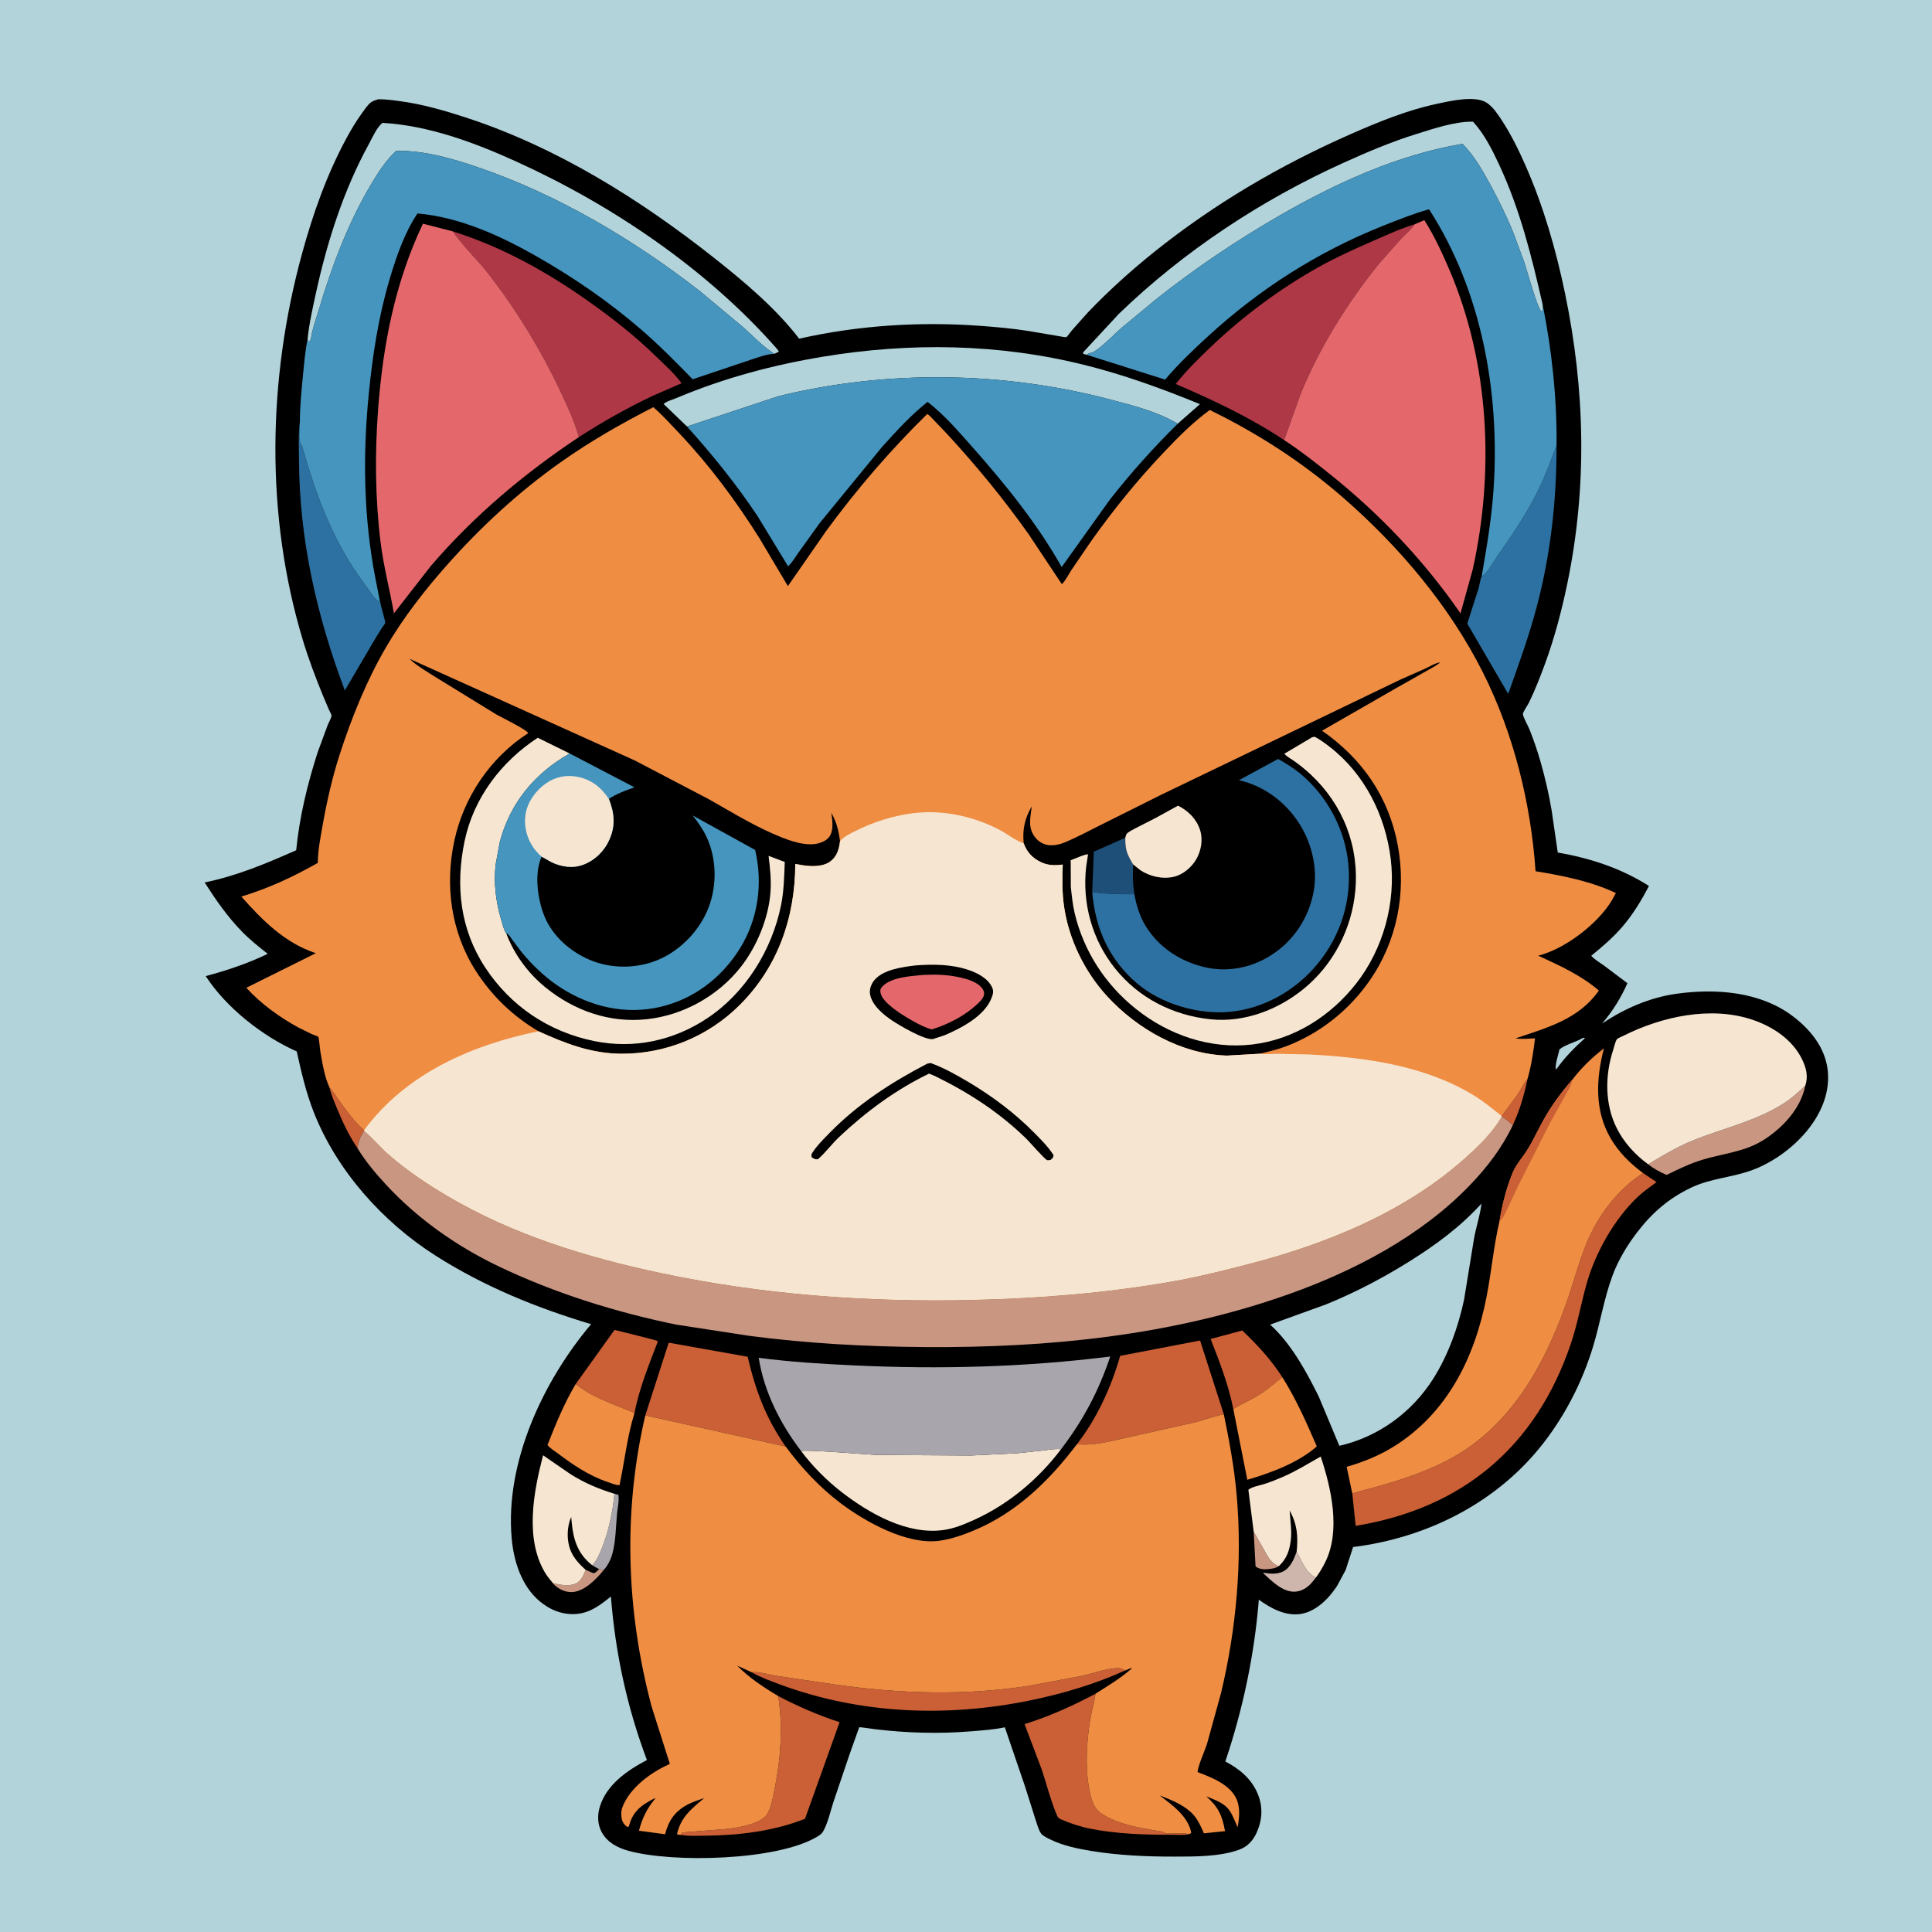 <svg version="1.1" xmlns="http://www.w3.org/2000/svg" style="display: block;" viewBox="0 0 2048 2048" width="1024" height="1024">
<path transform="translate(0,0)" fill="rgb(178,211,218)" d="M -0 -0 L 2048 0 L 2048 2048 L -0 2048 L -0 -0 z"/>
<path transform="translate(0,0)" fill="rgb(0,0,0)" d="M 401.101 105.212 C 408.692 105.123 416.287 106.206 423.797 107.203 C 447.464 110.345 470.772 117.051 493.428 124.437 C 589.908 155.891 678.278 211.11 757.418 273.726 C 789.081 298.778 822.514 326.862 847.134 359.014 C 909.674 344.93 974.403 340.752 1038.34 345.352 C 1055.94 346.619 1073.56 348.22 1091 350.989 L 1122.81 356.392 C 1124.33 356.6 1129.12 357.695 1130.42 357.325 C 1131.14 357.119 1135.49 351.114 1136.26 350.198 L 1153.2 331.188 C 1175.26 308.119 1199.23 286.475 1224.17 266.537 C 1287.89 215.6 1357.47 174.893 1432.03 142.061 C 1460.86 129.367 1491.37 116.9 1522.21 110.287 C 1536.15 107.297 1564.03 100.489 1576.5 109.252 C 1582.92 113.764 1588.05 121.462 1592.27 127.968 C 1601.98 142.949 1610.07 159.436 1617.25 175.76 C 1636.29 219.085 1649.38 264.721 1659 310.993 C 1680.31 413.488 1682.67 515.975 1661.42 618.618 C 1655.51 647.153 1647.79 676.399 1637.74 703.766 C 1632.73 717.389 1627.23 731.406 1620.92 744.5 C 1619.64 747.163 1614.34 754.797 1614.33 756.877 C 1614.32 759.8 1620.06 769.954 1621.41 773.381 C 1625.77 784.459 1629.67 795.697 1632.94 807.145 C 1637.87 824.398 1641.97 841.933 1644.89 859.64 L 1651.29 903.728 C 1685.55 909.64 1718.43 920.325 1747.95 939.173 C 1739.87 954.665 1730.84 969.624 1719.36 982.872 C 1709.58 994.147 1698.31 1003.76 1686.78 1013.16 C 1690.22 1017.16 1695.73 1020.26 1700.07 1023.38 L 1725.13 1042.2 C 1718.21 1057.95 1709.47 1071.8 1698.36 1084.98 C 1721.92 1069.11 1748.75 1057.39 1777.03 1053.44 C 1818.91 1047.58 1866.27 1051.04 1900.97 1077.61 C 1919.15 1091.53 1934.39 1110.2 1937.34 1133.61 C 1943.33 1181.16 1899.01 1224.77 1857.77 1240.22 C 1836.41 1248.22 1813.79 1248.93 1792.86 1258.86 C 1769.16 1270.1 1751.39 1285.5 1735.46 1306.26 C 1725.05 1319.82 1715.57 1335.52 1709.55 1351.57 C 1700.34 1376.12 1696.27 1402.76 1688.58 1427.9 C 1677.39 1464.45 1659.79 1499.12 1636.37 1529.39 C 1587.37 1592.74 1513.08 1630.09 1434.34 1639.92 L 1426.44 1664.26 L 1417.37 1681.14 C 1408.81 1694.24 1395.41 1708.06 1379.27 1710.78 C 1362.98 1713.53 1347.11 1704.92 1334.43 1695.73 C 1329.69 1754.27 1317.61 1811.63 1298.9 1867.26 C 1313.73 1874.94 1326.67 1885.63 1333.21 1901.43 C 1338.89 1915.14 1338.21 1928.89 1332.24 1942.39 C 1328.47 1950.94 1322.43 1957.57 1313.5 1960.79 C 1292.68 1968.29 1266.21 1968.06 1244.36 1968.08 C 1215.2 1968.11 1185.82 1966.81 1157 1962.12 C 1142.44 1959.75 1126.83 1956.49 1113.5 1949.97 C 1110.61 1948.56 1105.31 1946.12 1103.54 1943.55 C 1100.79 1939.56 1099.03 1932.8 1097.49 1928.2 L 1086.65 1893.97 L 1065.17 1831.01 C 1053.37 1833.54 1040.6 1834.36 1028.57 1835.33 C 994.78 1838.05 960.491 1837.06 926.86 1832.94 C 925.113 1832.73 911.381 1830.63 910.806 1831 C 910.804 1831 910.066 1833.03 909.985 1833.25 L 900.923 1858.67 L 883.383 1910.47 C 880.198 1920.26 877.558 1932.81 872.375 1941.63 C 870.996 1943.98 868.61 1945.57 866.328 1946.94 C 823.976 1972.43 713.424 1975 666 1961.88 C 654.372 1958.66 643.634 1952.97 637.725 1941.95 C 633.305 1933.71 633.133 1923.83 635.89 1915 C 643.24 1891.45 665.097 1876.62 685.758 1865.68 C 664.582 1809.36 652.316 1752.36 647.575 1692.38 C 636.74 1701.04 626.327 1709.29 612 1710.77 C 597.191 1712.29 583.184 1706.82 571.945 1697.3 C 552.696 1680.99 544.522 1654.85 542.385 1630.5 C 535.335 1550.16 575.542 1464.14 626.594 1403.69 C 568.52 1386.27 513.296 1363.82 461.936 1331.18 C 405.686 1295.43 356.877 1240.93 332.439 1178.59 C 324.316 1157.87 319.358 1136.26 314.574 1114.58 C 278.276 1098.5 239.791 1068.18 218.05 1034.7 C 240.72 1028.65 262.625 1021.33 283.791 1011.12 C 274.269 1003.59 264.997 996.249 256.5 987.53 C 241.053 971.679 228.8 954.025 216.931 935.444 C 251.377 928.367 281.955 915.424 313.975 901.299 C 317.41 866.214 325.901 831.058 336.693 797.549 L 347.512 768.211 C 348.303 766.266 351.497 760.444 351.453 758.606 C 351.422 757.297 349.404 753.88 348.838 752.662 L 342.556 737.888 C 334.603 718.465 327.091 698.667 321.027 678.562 C 281.057 546.034 283.753 402.073 320.086 269.156 C 331.658 226.822 346.394 185.011 367.352 146.317 C 372.422 136.958 377.983 127.768 384.239 119.15 C 386.791 115.634 389.721 111.197 393.172 108.517 C 395.39 106.795 398.448 106.006 401.101 105.212 z"/>
<path transform="translate(0,0)" fill="rgb(178,211,218)" d="M 1677.41 1100.5 C 1679.41 1099.94 1678.52 1099.83 1680.12 1100.5 C 1669.29 1110.25 1658.99 1120.6 1650.5 1132.48 L 1649.14 1133.62 C 1648.44 1127.83 1651.82 1118.36 1653.08 1112.46 C 1658.34 1107.77 1669.56 1104.89 1676.08 1101.25 L 1677.41 1100.5 z"/>
<path transform="translate(0,0)" fill="rgb(203,95,53)" d="M 1591.83 1183.06 L 1608.5 1160.61 C 1612.22 1155.04 1614.83 1148.85 1619.22 1143.74 C 1615.84 1160.41 1610.85 1177.37 1603.61 1192.79 C 1599.85 1189.21 1596.35 1186.47 1591.97 1183.68 L 1591.83 1183.06 z"/>
<path transform="translate(0,0)" fill="rgb(201,150,130)" d="M 1328.96 1623.66 L 1339.66 1642.32 C 1344.11 1650.02 1346.79 1657.03 1355.68 1660.21 C 1353.19 1661.71 1350.36 1662.52 1347.5 1662.95 C 1341.89 1663.79 1335.57 1664.17 1330.95 1660.5 L 1328.96 1623.66 z"/>
<path transform="translate(0,0)" fill="rgb(201,150,130)" d="M 635.052 1663.22 L 639.969 1664.3 C 632.33 1673.64 620.466 1686.14 607.789 1687.55 C 600.963 1688.31 594.061 1685.62 588.945 1681.17 C 587.925 1680.29 587.033 1679.35 586.19 1678.29 L 587.545 1678.55 C 593.944 1680.07 603.15 1681.48 609.5 1678.99 C 615.99 1676.45 618.393 1670.05 620.877 1664.08 L 629 1667.64 C 631.684 1667.32 633.264 1665.06 635.052 1663.22 z"/>
<path transform="translate(0,0)" fill="rgb(203,95,53)" d="M 349.33 1152.9 C 353.516 1157.01 356.084 1161.98 359.501 1166.67 C 367.1 1177.11 375.944 1189.83 385.955 1198.05 L 385.993 1198.9 C 381.99 1204.44 379.768 1210.34 378.952 1217.12 C 370.013 1203.96 363.28 1189.67 357.264 1174.99 C 354.307 1167.78 351.064 1160.52 349.33 1152.9 z"/>
<path transform="translate(0,0)" fill="rgb(169,165,172)" d="M 651.296 1583.46 L 655.5 1584.51 C 656.535 1590.58 654.705 1598.06 654.112 1604.27 C 652.844 1617.55 652.775 1632.67 649.538 1645.55 C 648.13 1651.15 646.008 1656.09 642.751 1660.85 L 639.969 1664.3 L 635.052 1663.22 C 632.472 1662.16 630.131 1660.63 627.744 1659.19 C 632.762 1654.07 635.34 1647.65 637.97 1641.1 C 645.231 1623.01 649.492 1602.84 651.296 1583.46 z"/>
<path transform="translate(0,0)" fill="rgb(206,182,173)" d="M 1394.83 1672.37 L 1390.55 1677.66 C 1385.82 1683 1379.75 1687 1372.47 1687.25 C 1359.45 1687.69 1347.82 1675.79 1339.03 1667.52 L 1339.52 1667.13 C 1345.88 1668.52 1353.88 1668.85 1359.84 1665.99 C 1367.9 1662.12 1371.66 1652.75 1374.52 1644.84 L 1374.95 1645.59 C 1380.67 1655.86 1383.6 1666.35 1394.83 1672.37 z"/>
<path transform="translate(0,0)" fill="rgb(203,95,53)" d="M 1307.32 1493.49 C 1302.32 1468.13 1292.74 1443.39 1283.33 1419.38 L 1316.83 1410.37 C 1332.85 1425.61 1347.29 1441.2 1359.32 1459.88 C 1352.25 1465.13 1345.86 1471.17 1338.54 1476.09 C 1328.69 1482.7 1317.54 1487.44 1307.32 1493.49 z"/>
<path transform="translate(0,0)" fill="rgb(201,150,130)" d="M 1747.11 1234.22 C 1762.62 1224.77 1778.12 1215.56 1795 1208.75 C 1827.06 1195.8 1860.58 1188.78 1890.25 1170.02 C 1899.03 1164.48 1906.2 1157.94 1913.7 1150.82 C 1908.93 1174.65 1890.73 1194.44 1870.97 1207.47 C 1850.66 1220.85 1828.47 1222.34 1805.81 1229.04 C 1791.98 1233.12 1779.55 1239.14 1766.65 1245.48 C 1759.67 1242.44 1753.1 1238.97 1747.11 1234.22 z"/>
<path transform="translate(0,0)" fill="rgb(203,95,53)" d="M 610.195 1467.23 L 651.422 1409.77 C 656.365 1411.07 696.052 1420.51 697.457 1421.74 C 688.178 1445.87 677.366 1472.45 672.626 1497.8 C 656.618 1491.05 640.306 1485.46 625 1477.07 C 619.808 1474.23 615.128 1470.5 610.195 1467.23 z"/>
<path transform="translate(0,0)" fill="rgb(239,141,67)" d="M 1307.32 1493.49 C 1317.54 1487.44 1328.69 1482.7 1338.54 1476.09 C 1345.86 1471.17 1352.25 1465.13 1359.32 1459.88 C 1374.11 1483.35 1384.88 1507.91 1395.86 1533.24 C 1376.07 1550.72 1347.14 1561.29 1322.2 1568.64 L 1307.32 1493.49 z"/>
<path transform="translate(0,0)" fill="rgb(203,95,53)" d="M 796.817 1772.65 C 805.062 1771.81 814.67 1775.16 822.955 1776.42 L 884.731 1785.62 C 952.92 1795.37 1022.38 1797.69 1090.66 1787.01 L 1147.13 1776.47 C 1158.68 1773.88 1171.86 1768.93 1183.61 1768.28 C 1187.98 1768.04 1188.96 1768.72 1192.74 1770.75 C 1160.83 1785.29 1125.88 1795.57 1091.59 1802.58 C 1003.23 1820.64 911.434 1817.03 826.357 1785.43 C 816.548 1781.79 805.856 1777.94 796.817 1772.65 z"/>
<path transform="translate(0,0)" fill="rgb(239,141,67)" d="M 610.195 1467.23 C 615.128 1470.5 619.808 1474.23 625 1477.07 C 640.306 1485.46 656.618 1491.05 672.626 1497.8 C 664.911 1522.28 662.089 1549.11 656.734 1574.23 L 655.078 1574.26 C 651.74 1574 647.216 1572.02 644 1570.94 C 624.523 1564.44 607.212 1552.68 590.957 1540.42 C 587.575 1537.87 582.938 1535.15 580.372 1531.78 C 589.132 1509.39 597.895 1487.97 610.195 1467.23 z"/>
<path transform="translate(0,0)" fill="rgb(203,95,53)" d="M 824.984 1797.94 C 846.232 1808.99 867.172 1818.17 890.005 1825.58 L 853.33 1928.03 C 820.225 1941.1 782.879 1945.66 747.434 1945.92 C 739.233 1945.98 730.026 1946.53 721.963 1945.1 L 723.112 1942.47 L 772.406 1938.59 C 783.935 1936.97 805.716 1933.67 812.798 1923.55 C 817.416 1916.95 819.103 1906.25 820.706 1898.47 C 827.479 1865.59 830.115 1831.31 824.984 1797.94 z"/>
<path transform="translate(0,0)" fill="rgb(203,95,53)" d="M 1260.84 1944.19 C 1255.28 1945.61 1247.74 1944.89 1241.96 1944.92 C 1213.7 1945.04 1183.62 1944.04 1155.88 1938.52 C 1145.24 1936.4 1134.35 1932.87 1124.45 1928.46 C 1121.27 1927.04 1120.93 1925.56 1119.6 1922.35 C 1113.47 1907.64 1109.47 1891.25 1104.41 1876.09 L 1086.08 1827.64 C 1112.56 1819.34 1136.78 1808.42 1161.24 1795.45 L 1161.12 1796.47 C 1159.99 1805.13 1157.24 1813.52 1155.8 1822.14 C 1151.91 1845.49 1150.13 1872.89 1154.58 1896.24 C 1156.39 1905.7 1158.53 1916.14 1167 1922 C 1184.9 1934.37 1210.15 1937.94 1231.19 1941.47 C 1232.9 1941.76 1234.07 1942.61 1235.5 1943.54 C 1243.4 1943.73 1253.16 1942.74 1260.84 1944.19 z"/>
<path transform="translate(0,0)" fill="rgb(246,230,209)" d="M 1328.96 1623.66 L 1323.33 1579.24 C 1326.7 1576.13 1336.38 1574.39 1340.99 1572.87 C 1347.5 1570.72 1353.9 1568.18 1360.18 1565.43 C 1374.13 1559.33 1386.78 1551.43 1400.01 1544 C 1411.24 1577.62 1421.47 1622.88 1404.69 1656.22 C 1401.89 1661.77 1398.6 1667.42 1394.83 1672.37 C 1383.6 1666.35 1380.67 1655.86 1374.95 1645.59 L 1374.52 1644.84 C 1376.16 1628.19 1375.1 1616 1367.1 1601.11 C 1367.58 1611.55 1369.64 1622.65 1368.26 1633 C 1366.76 1644.23 1364.03 1652.01 1355.68 1660.21 C 1346.79 1657.03 1344.11 1650.02 1339.66 1642.32 L 1328.96 1623.66 z"/>
<path transform="translate(0,0)" fill="rgb(246,230,209)" d="M 586.19 1678.29 C 583.168 1674.56 580.145 1671.15 577.681 1666.99 C 556.095 1630.52 565.721 1581.1 575.678 1542.67 L 604.631 1562.59 C 619.515 1572.02 634.476 1578.33 651.296 1583.46 C 649.492 1602.84 645.231 1623.01 637.97 1641.1 C 635.34 1647.65 632.762 1654.07 627.744 1659.19 C 630.131 1660.63 632.472 1662.16 635.052 1663.22 C 633.264 1665.06 631.684 1667.32 629 1667.64 L 620.877 1664.08 C 618.393 1670.05 615.99 1676.45 609.5 1678.99 C 603.15 1681.48 593.944 1680.07 587.545 1678.55 L 586.19 1678.29 z"/>
<path transform="translate(0,0)" fill="rgb(0,0,0)" d="M 620.877 1664.08 C 614.372 1658.44 608.105 1651.69 604.863 1643.59 C 600.483 1632.65 600.829 1618.78 605.494 1607.96 L 606.03 1613.87 C 607.719 1631.57 612.217 1646.58 626.566 1658.24 L 627.744 1659.19 C 630.131 1660.63 632.472 1662.16 635.052 1663.22 C 633.264 1665.06 631.684 1667.32 629 1667.64 L 620.877 1664.08 z"/>
<path transform="translate(0,0)" fill="rgb(44,113,161)" d="M 317.879 446.811 C 318.207 453.11 316.39 462.619 317.981 468.309 C 318.624 470.61 320.091 472.181 320.771 474.596 C 335.626 527.327 354.284 576.842 387.798 620.922 C 390.957 625.077 396.021 633.733 400.056 636.5 L 401.684 637.339 L 402.526 636.324 C 402.978 636.769 403.484 640.505 403.647 641.262 L 407.971 657.613 C 408.227 658.567 408.477 659.673 408.215 660.655 C 407.979 661.535 405.973 663.893 405.392 664.76 L 398.557 675.665 L 365.555 731.89 C 335.868 653.31 317.282 571.94 316.949 487.608 C 316.896 474.204 316.063 460.1 317.879 446.811 z"/>
<path transform="translate(0,0)" fill="rgb(203,95,53)" d="M 684.051 1500.33 L 708.854 1423.31 L 792.561 1438.22 C 800.83 1473.66 811.829 1503.34 832.806 1533.37 L 684.051 1500.33 z"/>
<path transform="translate(0,0)" fill="rgb(44,113,161)" d="M 1650.01 471.948 C 1650.1 529.714 1643.99 586.19 1629.28 642.183 C 1620.94 673.941 1609.78 704.654 1598.76 735.549 L 1555.38 661.05 L 1567.54 623.141 C 1568.12 621.029 1569.42 612.687 1570.58 611.345 C 1576.86 607.067 1582.59 596.232 1586.95 590 C 1602.86 567.224 1618.5 544.254 1630.78 519.263 C 1638.34 503.874 1644 487.958 1650.01 471.948 z"/>
<path transform="translate(0,0)" fill="rgb(203,95,53)" d="M 1141.68 1530.76 C 1162.89 1503.44 1177.95 1470.37 1187.43 1437.25 L 1272.14 1420.99 L 1297.29 1499.17 C 1287.18 1501.15 1277.23 1504.98 1267.22 1507.59 L 1198.72 1522.92 C 1180.97 1526.63 1159.65 1533.17 1141.68 1530.76 z"/>
<path transform="translate(0,0)" fill="rgb(178,211,218)" d="M 1152.01 376.052 C 1150.65 375.877 1149.46 375.389 1148.17 374.945 L 1148.18 373.5 L 1186.01 332.718 C 1254.49 266.501 1336.96 212.051 1423.68 172.786 C 1449.04 161.306 1474.79 150.348 1501.39 142.07 C 1519.62 136.394 1542.31 128.65 1561.49 128.965 C 1573.35 141.937 1581.75 158.674 1589.13 174.493 C 1611.25 221.876 1623.69 271.936 1635.22 322.673 L 1635.04 329.5 L 1634 330.162 C 1629.62 326.921 1618.6 286.266 1615.87 278.187 L 1604.28 246.948 C 1597.13 229.136 1588.44 211.675 1579.28 194.815 C 1571.3 180.124 1562.2 164.451 1550.36 152.492 C 1481.57 164.06 1416.2 194.033 1356.19 228.63 C 1310.89 254.748 1266.7 284.514 1225.73 317.04 L 1188.79 347.62 C 1179.68 355.68 1170.27 365.897 1160.09 372.548 C 1157.91 373.974 1156.14 373.944 1153.86 374.789 C 1153.13 375.057 1152.59 375.574 1152.01 376.052 z"/>
<path transform="translate(0,0)" fill="rgb(178,211,218)" d="M 326.055 359.397 C 327.741 342.806 331.544 326.001 335.109 309.73 C 346.905 255.907 364.353 201.329 390.887 152.942 C 394.697 145.994 399.262 135.239 405.365 130.261 C 453.949 132.886 503.158 151.194 547.062 171.133 C 648.873 217.371 749.173 285.134 823.294 369.422 C 824.278 370.54 824.991 371.438 825.675 372.743 L 820.812 375.078 C 808.637 367.338 798.471 356.366 787.709 346.802 L 741.863 308.581 C 671.735 254.017 591.758 206.574 507.577 177.62 C 479.948 168.117 449.35 159.251 419.92 159.964 C 408.54 170.443 400.465 183.439 392.637 196.65 C 368.66 237.116 351.333 283.368 337.98 328.336 C 335.203 337.688 331.512 347.562 329.937 357.16 C 329.679 358.736 329.63 360.054 328.5 361.308 L 327.755 362 L 327.486 364.001 L 326.055 359.397 z"/>
<path transform="translate(0,0)" fill="rgb(203,95,53)" d="M 1741.71 1243.49 L 1756.06 1253.09 C 1749.25 1258.05 1742.16 1262.97 1736.03 1268.78 C 1711.26 1292.28 1691.29 1327.63 1682 1360.43 C 1675.97 1381.72 1672.23 1403.53 1665.11 1424.54 C 1628.2 1533.43 1550.63 1598.84 1437.06 1617.47 L 1433.49 1583.18 C 1442.83 1580.07 1452.34 1578.14 1461.77 1575.38 C 1488.81 1567.48 1516.22 1558.42 1540.81 1544.47 C 1603.1 1509.13 1637.68 1445.71 1660.75 1380.33 C 1667.97 1359.88 1673.25 1338.91 1681.45 1318.77 C 1693.7 1288.7 1714.4 1261.27 1741.71 1243.49 z"/>
<path transform="translate(0,0)" fill="rgb(246,230,209)" d="M 849.221 1538.16 C 853.544 1536.37 918.185 1541.74 929.359 1542.3 L 1029.09 1542.88 L 1077.6 1540.58 L 1105 1537.67 C 1111.66 1536.84 1118.06 1535.6 1124.79 1536.18 C 1100.73 1568.05 1069.19 1594.49 1032.75 1611.07 C 1022.39 1615.79 1011.43 1620.35 1000.08 1621.9 C 961.709 1627.17 922.004 1604.65 892.591 1582 C 876.754 1569.81 861.173 1554.21 849.221 1538.16 z"/>
<path transform="translate(0,0)" fill="rgb(175,56,71)" d="M 479.957 245.258 C 532.352 261.841 579.124 287.795 623.86 319.423 C 649.087 337.258 673.612 356.467 695.702 378.109 C 704.713 386.937 715.105 396.034 722.503 406.267 L 692.087 419.5 C 665.15 432.302 638.684 447.142 613.66 463.349 C 608.863 446.249 601.176 429.828 593.601 413.814 C 573.151 370.583 547.387 328.399 518.03 290.598 C 506.258 275.438 491.418 261.596 480.482 246.019 L 479.957 245.258 z"/>
<path transform="translate(0,0)" fill="rgb(178,211,218)" d="M 728.249 452.099 L 703.489 428.321 C 705.329 425.839 714.32 423.101 717.77 421.65 C 767.491 400.755 818.961 386.969 872.093 378.164 C 964.725 362.813 1058.59 364.133 1150 386.964 C 1192.04 397.465 1231.98 412.01 1272 428.421 L 1248.37 449.19 C 1227.44 436.495 1201.32 429.949 1177.82 423.726 C 1063.75 393.509 939.859 391.835 825.226 419.964 L 728.249 452.099 z"/>
<path transform="translate(0,0)" fill="rgb(175,56,71)" d="M 1361.23 466.505 C 1325.38 442.597 1285.85 424.049 1246.35 407.044 C 1257.4 392.937 1270.59 380.09 1283.53 367.727 C 1317.37 335.4 1356.88 305.971 1397.73 283.165 C 1416.82 272.508 1436.76 263.561 1456.78 254.828 C 1470.77 248.722 1485.09 242.096 1499.74 237.708 L 1498.58 239.261 C 1494.81 244.138 1489.74 248.293 1485.48 252.772 L 1461.02 280.485 C 1427.83 321.827 1398.91 368.207 1378.8 417.321 L 1361.23 466.505 z"/>
<path transform="translate(0,0)" fill="rgb(246,230,209)" d="M 1747.11 1234.22 C 1733.35 1224.12 1721.71 1211.46 1713.95 1196.18 C 1701 1170.69 1701.24 1139.67 1710.06 1112.88 C 1710.96 1110.15 1712.34 1103.83 1713.93 1101.71 C 1714.83 1100.52 1719.56 1098.64 1721.15 1097.84 C 1761.56 1077.57 1813.57 1066.14 1857.64 1080.96 C 1879.14 1088.2 1899.88 1101.82 1910.16 1122.69 C 1914.63 1131.75 1917.01 1140.89 1913.7 1150.82 C 1906.2 1157.94 1899.03 1164.48 1890.25 1170.02 C 1860.58 1188.78 1827.06 1195.8 1795 1208.75 C 1778.12 1215.56 1762.62 1224.77 1747.11 1234.22 z"/>
<path transform="translate(0,0)" fill="rgb(178,211,218)" d="M 1570.43 1275.85 C 1569.09 1288.03 1564.59 1300.95 1562.48 1313.22 L 1552.01 1377.5 C 1545.88 1406.49 1535.21 1436.27 1519.38 1461.35 C 1496.73 1497.23 1461.1 1523.19 1419.77 1532.63 L 1397.99 1480.57 C 1385.11 1454.5 1369.28 1425.39 1347.74 1405.36 L 1346.41 1404.13 L 1405.86 1382.64 C 1436.35 1370.18 1465.96 1354.74 1493.84 1337.27 C 1522.26 1319.48 1547.76 1300.72 1570.43 1275.85 z"/>
<path transform="translate(0,0)" fill="rgb(169,165,172)" d="M 849.221 1538.16 C 827.275 1509.53 809.855 1475.21 804.261 1439.31 C 837.765 1443.78 872.31 1445.82 906.076 1447.41 C 996.456 1451.66 1087.07 1449.26 1176.89 1437.97 C 1164.66 1474.56 1148.17 1505.63 1124.79 1536.18 C 1118.06 1535.6 1111.66 1536.84 1105 1537.67 L 1077.6 1540.58 L 1029.09 1542.88 L 929.359 1542.3 C 918.185 1541.74 853.544 1536.37 849.221 1538.16 z"/>
<path transform="translate(0,0)" fill="rgb(239,141,67)" d="M 1666.4 1144.92 C 1676.56 1131.72 1687.08 1121.42 1700.27 1111.27 C 1691.86 1143.52 1690.05 1177.29 1707.52 1206.99 C 1716.15 1221.66 1728.08 1233.4 1741.71 1243.49 C 1714.4 1261.27 1693.7 1288.7 1681.45 1318.77 C 1673.25 1338.91 1667.97 1359.88 1660.75 1380.33 C 1637.68 1445.71 1603.1 1509.13 1540.81 1544.47 C 1516.22 1558.42 1488.81 1567.48 1461.77 1575.38 C 1452.34 1578.14 1442.83 1580.07 1433.49 1583.18 L 1427.52 1554.9 C 1445.17 1549.74 1461.49 1543.27 1477.17 1533.55 C 1534.6 1497.92 1563.61 1438.28 1576 1373.69 C 1581.08 1347.22 1583.39 1320.64 1589.59 1294.27 C 1592.2 1277.46 1597.05 1258.73 1603.52 1243.04 C 1607.16 1234.24 1614.52 1226.3 1619.5 1218.12 C 1626.26 1207.03 1631.52 1195.11 1638.04 1183.89 C 1645.85 1170.43 1656.08 1156.62 1666.4 1144.92 z"/>
<path transform="translate(0,0)" fill="rgb(203,95,53)" d="M 1589.59 1294.27 C 1592.2 1277.46 1597.05 1258.73 1603.52 1243.04 C 1607.16 1234.24 1614.52 1226.3 1619.5 1218.12 C 1626.26 1207.03 1631.52 1195.11 1638.04 1183.89 C 1645.85 1170.43 1656.08 1156.62 1666.4 1144.92 C 1666.19 1147.06 1665.85 1149.16 1664.88 1151.11 L 1642.98 1190.56 L 1609.89 1255.85 L 1596.65 1284.03 C 1595.06 1287.06 1593.22 1291.2 1590.66 1293.45 L 1589.59 1294.27 z"/>
<path transform="translate(0,0)" fill="rgb(228,104,107)" d="M 1499.74 237.708 L 1509.83 233.354 C 1520.54 250.208 1528.84 268.258 1536.66 286.58 C 1578.7 385.025 1584.31 499.461 1561.19 603.446 L 1548.2 650.2 C 1509.55 594.24 1462.86 545.095 1409.82 502.662 C 1394.21 490.183 1378 477.363 1361.23 466.505 L 1378.8 417.321 C 1398.91 368.207 1427.83 321.827 1461.02 280.485 L 1485.48 252.772 C 1489.74 248.293 1494.81 244.138 1498.58 239.261 L 1499.74 237.708 z"/>
<path transform="translate(0,0)" fill="rgb(228,104,107)" d="M 613.66 463.349 C 555.607 501.869 502.076 547.059 456.617 600.055 L 417.581 650.17 C 413.117 624.9 406.603 600.415 403.439 574.837 C 397.657 528.081 397.303 480.601 400.828 433.65 C 405.969 365.179 418.738 299.596 448.311 237.133 L 479.957 245.258 L 480.482 246.019 C 491.418 261.596 506.258 275.438 518.03 290.598 C 547.387 328.399 573.151 370.583 593.601 413.814 C 601.176 429.828 608.863 446.249 613.66 463.349 z"/>
<path transform="translate(0,0)" fill="rgb(69,149,190)" d="M 1152.01 376.052 C 1152.59 375.574 1153.13 375.057 1153.86 374.789 C 1156.14 373.944 1157.91 373.974 1160.09 372.548 C 1170.27 365.897 1179.68 355.68 1188.79 347.62 L 1225.73 317.04 C 1266.7 284.514 1310.89 254.748 1356.19 228.63 C 1416.2 194.033 1481.57 164.06 1550.36 152.492 C 1562.2 164.451 1571.3 180.124 1579.28 194.815 C 1588.44 211.675 1597.13 229.136 1604.28 246.948 L 1615.87 278.187 C 1618.6 286.266 1629.62 326.921 1634 330.162 L 1635.04 329.5 L 1635.22 322.673 C 1644.99 370.692 1650.56 422.942 1650.01 471.948 C 1644 487.958 1638.34 503.874 1630.78 519.263 C 1618.5 544.254 1602.86 567.224 1586.95 590 C 1582.59 596.232 1576.86 607.067 1570.58 611.345 C 1575.96 580.185 1581.24 549.201 1583.31 517.608 C 1589.95 416.029 1570.64 308.2 1514.85 221.836 C 1498.12 226.583 1481.65 233.122 1465.52 239.572 C 1396.85 267.021 1335.54 306.118 1281.05 356.001 C 1265.2 370.514 1248.94 386.002 1235.05 402.393 L 1152.82 376.37 L 1152.01 376.052 z"/>
<path transform="translate(0,0)" fill="rgb(69,149,190)" d="M 728.249 452.099 L 825.226 419.964 C 939.859 391.835 1063.75 393.509 1177.82 423.726 C 1201.32 429.949 1227.44 436.495 1248.37 449.19 C 1222.74 474.556 1198.4 501.58 1176.21 530.021 L 1125.43 601.062 C 1099.5 555.031 1065 512.448 1030.03 473.044 C 1015.4 456.57 1000.76 439.518 983.254 425.997 C 965.728 439.912 949.841 457.251 934.902 473.895 L 868.834 554.564 L 846.026 586.343 C 842.99 590.56 839.342 597.042 835.345 600.221 L 803.374 547.613 C 780.91 513.807 755.398 482.239 728.249 452.099 z"/>
<path transform="translate(0,0)" fill="rgb(69,149,190)" d="M 326.055 359.397 L 327.486 364.001 L 327.755 362 L 328.5 361.308 C 329.63 360.054 329.679 358.736 329.937 357.16 C 331.512 347.562 335.203 337.688 337.98 328.336 C 351.333 283.368 368.66 237.116 392.637 196.65 C 400.465 183.439 408.54 170.443 419.92 159.964 C 449.35 159.251 479.948 168.117 507.577 177.62 C 591.758 206.574 671.735 254.017 741.863 308.581 L 787.709 346.802 C 798.471 356.366 808.637 367.338 820.812 375.078 C 812.607 375.192 803.023 379.178 795.088 381.595 L 734.228 402.037 C 716.482 383.746 698.422 365.515 679.107 348.867 C 644.372 318.929 606.92 293.312 567.051 270.741 C 529.023 249.214 486.594 230.181 442.558 226.237 C 428.739 246.758 419.972 272.457 412.994 296 C 401.118 336.073 394.968 376.513 390.867 418 C 384.455 482.872 385.422 548.99 397.967 613.132 L 402.526 636.324 L 401.684 637.339 L 400.056 636.5 C 396.021 633.733 390.957 625.077 387.798 620.922 C 354.284 576.842 335.626 527.327 320.771 474.596 C 320.091 472.181 318.624 470.61 317.981 468.309 C 316.39 462.619 318.207 453.11 317.879 446.811 C 317.927 430.646 319.547 414.361 321.127 398.282 C 322.401 385.321 323.491 372.174 326.055 359.397 z"/>
<path transform="translate(0,0)" fill="rgb(201,150,130)" d="M 385.993 1198.9 C 394.966 1206.09 402.572 1215.62 411.288 1223.29 C 430.234 1239.95 451.935 1254.63 473.645 1267.46 C 543.775 1308.92 621.873 1332.83 701.133 1349.61 C 809.288 1372.5 920.225 1380.49 1030.62 1377.98 C 1101.57 1376.37 1172.17 1370.72 1242.13 1358.5 C 1269.63 1353.7 1296.8 1346.85 1323.81 1339.87 C 1405.6 1318.72 1489.07 1284.86 1552.67 1227.97 C 1567.65 1214.58 1581.69 1201.14 1591.97 1183.68 C 1596.35 1186.47 1599.85 1189.21 1603.61 1192.79 C 1592.24 1216.71 1576.41 1237.39 1558.07 1256.42 C 1506.16 1310.32 1435.57 1347.29 1365.62 1372.08 C 1242.14 1415.84 1111.13 1428.87 980.827 1427.95 C 918.332 1427.5 856.74 1424.21 794.778 1416.11 L 716.803 1404.14 C 652.441 1390.94 587.535 1370.62 528.239 1342.22 C 483.965 1321.02 442.083 1291.55 408.792 1255.34 C 397.781 1243.37 387.395 1231.08 378.952 1217.12 C 379.768 1210.34 381.99 1204.44 385.993 1198.9 z"/>
<path transform="translate(0,0)" fill="rgb(239,141,67)" d="M 1141.68 1530.76 C 1159.65 1533.17 1180.97 1526.63 1198.72 1522.92 L 1267.22 1507.59 C 1277.23 1504.98 1287.18 1501.15 1297.29 1499.17 C 1303.21 1527.78 1308.47 1556.36 1310.98 1585.5 C 1317 1655.26 1310.57 1726.59 1294.37 1794.62 L 1279.5 1848.52 C 1276.44 1857.89 1270.94 1868.92 1269.4 1878.44 C 1283.89 1884.04 1302.87 1891.09 1310.31 1906.12 C 1315 1915.61 1313.75 1926.95 1311.91 1937 C 1303.67 1917.81 1302.72 1913.76 1282.52 1905.71 L 1278.7 1904.21 C 1291.48 1915.52 1295.57 1924.34 1298.58 1941.08 L 1276.2 1943.4 C 1273.3 1936.71 1270.25 1929.78 1265.45 1924.2 C 1257.17 1914.56 1243.87 1908.93 1232.31 1904.35 L 1229.41 1903.22 C 1242.69 1913.6 1259.48 1925.15 1262.78 1942.89 L 1260.84 1944.19 C 1253.16 1942.74 1243.4 1943.73 1235.5 1943.54 C 1234.07 1942.61 1232.9 1941.76 1231.19 1941.47 C 1210.15 1937.94 1184.9 1934.37 1167 1922 C 1158.53 1916.14 1156.39 1905.7 1154.58 1896.24 C 1150.13 1872.89 1151.91 1845.49 1155.8 1822.14 C 1157.24 1813.52 1159.99 1805.13 1161.12 1796.47 L 1161.24 1795.45 C 1174.3 1787.18 1187.85 1779.04 1199.5 1768.84 L 1199.5 1768.08 L 1192.74 1770.75 C 1188.96 1768.72 1187.98 1768.04 1183.61 1768.28 C 1171.86 1768.93 1158.68 1773.88 1147.13 1776.47 L 1090.66 1787.01 C 1022.38 1797.69 952.92 1795.37 884.731 1785.62 L 822.955 1776.42 C 814.67 1775.16 805.062 1771.81 796.817 1772.65 L 781.481 1765.66 C 793.88 1778.42 809.785 1788.82 824.984 1797.94 C 830.115 1831.31 827.479 1865.59 820.706 1898.47 C 819.103 1906.25 817.416 1916.95 812.798 1923.55 C 805.716 1933.67 783.935 1936.97 772.406 1938.59 L 723.112 1942.47 L 721.963 1945.1 C 720.41 1945.06 719.124 1944.81 717.61 1944.5 C 721.439 1926.35 733.198 1917.2 746.479 1906.02 C 740.098 1908.27 733.345 1910.36 727.449 1913.71 C 714.638 1921.01 708.675 1930.39 705.024 1944.37 L 677.313 1940.64 C 680.955 1926.81 685.808 1917 695.059 1906.02 C 692.29 1906.91 689.709 1908.51 687.189 1909.94 C 676.852 1915.81 670.205 1922.9 667.047 1934.61 L 666.709 1935.9 L 665.027 1936.75 C 663.279 1935.32 661.496 1933.93 660.433 1931.88 C 658.13 1927.45 658.051 1920.32 659.768 1915.75 C 667.463 1895.26 689.822 1878.86 709.059 1870.31 L 710.076 1869.88 L 690.756 1809.11 C 663.819 1707.88 660.236 1602.6 684.051 1500.33 L 832.806 1533.37 C 849.689 1555.93 868.271 1576.19 890.816 1593.23 C 917.187 1613.17 961.891 1638.24 996.402 1633.18 C 1008.87 1631.36 1020.84 1627.12 1032.44 1622.3 C 1077.6 1603.52 1112.68 1569.22 1141.68 1530.76 z"/>
<path transform="translate(0,0)" fill="rgb(239,141,67)" d="M 349.33 1152.9 C 343.959 1141.36 341.74 1127.23 339.617 1114.74 C 339.295 1112.84 338.061 1099.78 337.397 1099.13 C 336.534 1098.28 332.189 1096.96 330.877 1096.38 L 317.06 1089.58 C 296.842 1078.73 276.527 1064.08 261.103 1047.08 L 334.776 1010.42 C 301.901 999.565 278.185 975.66 255.836 950.389 C 284.788 941.662 310.636 929.572 336.881 914.7 C 336.973 901.797 339.636 888.145 341.882 875.439 C 346.373 850.039 352.028 824.818 359.946 800.258 C 372.521 761.254 388.421 721.766 409.079 686.293 C 427.322 654.967 450.223 625.553 474.235 598.499 C 509.852 558.373 550.147 521.218 594.004 490.192 C 625.379 467.995 658.396 449.121 692.575 431.626 C 702.461 440.217 711.499 450.261 720.492 459.776 C 752.478 493.62 780.701 531.693 805.414 571.127 L 835.195 621.284 L 875.556 563.174 C 908.097 518.703 943.506 477.55 982.82 438.922 C 985.405 440.126 987.785 443.188 989.837 445.251 L 1004.47 460.568 C 1035.27 494.086 1064.05 529.015 1090.33 566.206 L 1125.63 619.281 C 1129.71 615.186 1132.7 608.908 1135.91 604 L 1157.07 573 C 1180.64 539.884 1205.94 508.654 1233.96 479.189 C 1249.13 463.236 1264.55 447.574 1282.42 434.6 C 1333.32 459.437 1380.49 489.925 1423.27 527.095 C 1482.8 578.814 1536.64 642.351 1572.12 713.122 C 1604.57 777.841 1622.81 851.538 1627.76 923.537 C 1656.6 928.24 1686.27 934.095 1712.89 946.661 L 1708.66 954.411 C 1693.74 979.331 1658.72 1006.14 1630.52 1013.05 C 1653.01 1023.37 1675.95 1033.73 1694.86 1050.02 C 1673.41 1080.66 1639.86 1089.41 1606.54 1100.74 C 1613.13 1101.71 1620.51 1100.9 1627.19 1100.73 C 1625.42 1115.32 1623.3 1129.6 1619.22 1143.74 C 1614.83 1148.85 1612.22 1155.04 1608.5 1160.61 L 1591.83 1183.06 L 1591.97 1183.68 C 1581.69 1201.14 1567.65 1214.58 1552.67 1227.97 C 1489.07 1284.86 1405.6 1318.72 1323.81 1339.87 C 1296.8 1346.85 1269.63 1353.7 1242.13 1358.5 C 1172.17 1370.72 1101.57 1376.37 1030.62 1377.98 C 920.225 1380.49 809.288 1372.5 701.133 1349.61 C 621.873 1332.83 543.775 1308.92 473.645 1267.46 C 451.935 1254.63 430.234 1239.95 411.288 1223.29 C 402.572 1215.62 394.966 1206.09 385.993 1198.9 L 385.955 1198.05 C 375.944 1189.83 367.1 1177.11 359.501 1166.67 C 356.084 1161.98 353.516 1157.01 349.33 1152.9 z"/>
<path transform="translate(0,0)" fill="rgb(0,0,0)" d="M 1085.16 893.923 C 1083.72 879.151 1086.25 867.637 1093.73 854.776 C 1092.33 866.36 1089.29 876.881 1096.91 887.101 C 1100.58 892.028 1105.81 895.247 1111.94 895.892 C 1117.47 896.474 1123.61 895.144 1128.69 893.002 C 1141.95 887.408 1154.84 880.481 1167.71 874.034 L 1231.8 842.038 L 1483.8 720.714 L 1510.99 708.674 C 1515.3 706.686 1522.09 702.414 1526.69 702.245 C 1522.18 705.955 1516.71 708.546 1511.69 711.5 L 1478.66 730.2 L 1401.4 774.574 C 1444.25 804.411 1472.41 845.131 1481.83 896.765 C 1490.88 946.381 1480.92 997.48 1452.07 1039.17 C 1430.34 1070.57 1399.72 1095.07 1364 1108.85 C 1354.8 1112.4 1345.05 1114.64 1335.49 1116.98 L 1300.5 1118.99 C 1252.32 1117.4 1205.84 1091.08 1173.74 1056.22 C 1149.84 1030.26 1133.06 996.019 1127.96 961.047 C 1125.8 946.197 1125.98 931.406 1126.54 916.462 C 1118.32 917.508 1111.1 917.562 1103.5 913.936 C 1094.4 909.594 1088.63 903.398 1085.16 893.923 z"/>
<path transform="translate(0,0)" fill="rgb(29,79,120)" d="M 1192.85 888.032 C 1192.71 900.76 1194.52 905.284 1201.11 916.31 C 1200.97 925.253 1200.59 934.119 1201.82 943 L 1202.44 947.839 C 1187.33 948.063 1172.8 947.771 1157.8 945.551 L 1159.49 902.813 L 1192.85 888.032 z"/>
<path transform="translate(0,0)" fill="rgb(246,230,209)" d="M 1192.85 888.032 C 1193.17 887.109 1193.65 884.79 1194.2 884.117 C 1196.11 881.788 1200.03 879.959 1202.65 878.512 L 1225.38 866.877 L 1248.74 854.031 C 1259.58 859.421 1268.5 868.287 1272.2 880.047 C 1275.34 890.009 1273.31 901.723 1268.2 910.67 C 1263.27 919.301 1254.16 927.088 1244.38 929.412 C 1232.45 932.249 1218.71 929.099 1208.66 922.351 L 1201.11 916.31 C 1194.52 905.284 1192.71 900.76 1192.85 888.032 z"/>
<path transform="translate(0,0)" fill="rgb(246,230,209)" d="M 1390.91 781.5 L 1393.53 780.979 C 1399.32 783.896 1404.75 787.992 1409.86 791.961 C 1446.68 820.56 1468.57 864.487 1474.21 910.312 C 1479.89 956.439 1466.44 1005.71 1437.72 1042.43 C 1410.53 1077.2 1371.56 1102.04 1327.37 1107.21 C 1283.01 1112.39 1238.96 1097.28 1204.3 1069.64 C 1171.8 1043.72 1149.06 1008.88 1139.27 968.362 C 1137.04 959.132 1136.17 949.617 1135.12 940.196 L 1134.99 911.857 C 1138.2 910.789 1151.16 904.894 1153.35 905.698 L 1151.37 918.951 C 1147 957.482 1157.7 996.089 1181.82 1026.36 C 1207.04 1058 1243.5 1076.47 1283.6 1080.52 C 1319.09 1084.11 1354.9 1070.35 1382.09 1048.12 C 1413.39 1022.54 1432.95 984.607 1436.66 944.441 C 1441.01 897.4 1423.8 853.104 1389.35 820.939 C 1383.86 815.818 1377.89 811.001 1371.77 806.667 C 1368.46 804.328 1364.04 802.083 1361.45 799 L 1390.91 781.5 z"/>
<path transform="translate(0,0)" fill="rgb(44,113,161)" d="M 1202.44 947.839 C 1204.7 959.782 1208.19 971.611 1214.67 981.991 C 1228.85 1004.7 1251.32 1019.23 1277.15 1025.26 C 1301.33 1030.9 1326.08 1026 1347.02 1012.82 C 1369.36 998.763 1385.07 976.567 1391.24 951 L 1391.7 949.12 C 1397.61 924.004 1391.42 895.65 1377.91 874 C 1363.3 850.6 1340.32 833.172 1313.34 827.031 L 1354.89 804.507 C 1362.93 809.133 1370.94 813.92 1378.1 819.841 C 1406.56 843.374 1425.78 878.752 1429.27 915.621 C 1432.98 954.725 1421.33 991.87 1396.35 1022.14 C 1373.34 1050.04 1339.25 1069.46 1303 1072.63 C 1269.38 1075.57 1230.41 1064.08 1204.69 1041.92 C 1175.42 1016.68 1160.86 983.541 1157.8 945.551 C 1172.8 947.771 1187.33 948.063 1202.44 947.839 z"/>
<path transform="translate(0,0)" fill="rgb(0,0,0)" d="M 570.796 1093.17 C 543.825 1077.28 521.575 1055.94 504.626 1029.62 C 478.057 988.362 471.326 938.401 481.699 890.838 C 491.777 844.623 520.032 802.766 559.985 777.125 C 557.881 773.177 531.252 760.333 525.967 757.242 L 463.565 718.918 C 453.692 712.582 442.549 706.463 434.06 698.35 L 673 806.163 L 751.163 847.097 C 773.161 859.455 795.176 873.06 818.26 883.253 C 831.344 889.03 849.428 896.665 864.116 894.651 C 869.348 893.933 875.926 891.466 879.102 887.018 C 884.089 880.036 882.258 869.647 881.31 861.663 C 886.807 871.691 889.03 880.448 890.457 891.758 C 889.466 899.904 887.428 907.3 880.791 912.695 C 873.203 918.862 860.832 918.649 851.66 917.304 L 843.027 915.813 C 842.853 972.417 824.661 1025.04 783.956 1065.54 C 750.501 1098.82 705.63 1117.24 658.515 1117 C 626.862 1116.84 599.132 1106.13 570.796 1093.17 z"/>
<path transform="translate(0,0)" fill="rgb(246,230,209)" d="M 536.568 989.234 C 545.027 1011.8 560.059 1032.05 578.759 1047.12 C 609.144 1071.61 646.623 1084.69 685.853 1080.39 C 724.678 1076.13 761.439 1055.53 785.5 1024.73 C 802.339 1003.19 814.829 972.946 816.768 945.5 C 817.676 932.65 816.293 919.987 814.711 907.259 L 831.882 913.698 C 831.273 929.014 830.988 944.425 827.955 959.5 C 818.413 1006.92 790.24 1052.5 749.645 1079.43 C 713.957 1103.11 672.161 1112.22 629.824 1103.57 C 581.828 1093.77 541.224 1066.61 514.271 1025.5 C 487.61 984.833 482.682 938.806 492.46 891.707 C 501.939 846.049 531.348 807.298 570.042 782.06 L 603.878 798.72 C 566.725 819.826 541.027 850.791 529.85 892.25 L 525.495 915.82 C 523.081 935.156 525.591 955.499 530.994 974.109 C 532.343 978.759 533.766 984.721 536.184 988.899 L 536.568 989.234 z"/>
<path transform="translate(0,0)" fill="rgb(69,149,190)" d="M 603.878 798.72 L 672.565 834.575 C 663.472 837.879 653.438 841.39 645.421 846.865 C 651.201 861.802 652.68 874.651 646.1 889.792 C 640.783 902.026 630.851 911.836 618.35 916.591 C 607.257 920.81 595.058 918.998 584.57 913.947 L 574.22 908.09 L 573.814 908.975 C 566.139 926.536 570.029 953.613 576.951 970.866 C 585.569 992.348 604.794 1009.08 625.93 1017.82 C 648.587 1027.19 675.674 1026.89 698.224 1017.22 C 721.775 1007.12 741.938 985.978 751.139 962.013 C 760.107 938.656 759.731 910.372 749.137 887.549 C 745.191 879.048 740.032 871.696 734.232 864.388 L 800.501 901.008 C 808.83 936.435 803.728 974.182 784.349 1005.4 C 765.183 1036.28 735.611 1059 700.024 1067.32 C 663.273 1075.92 626.234 1067.34 594.755 1047.24 C 580.888 1038.38 568.987 1027.48 558.011 1015.27 C 552.572 1009.22 547.806 1002.5 542.925 996 C 541.138 993.622 539.369 990.163 536.568 989.234 L 536.184 988.899 C 533.766 984.721 532.343 978.759 530.994 974.109 C 525.591 955.499 523.081 935.156 525.495 915.82 L 529.85 892.25 C 541.027 850.791 566.725 819.826 603.878 798.72 z"/>
<path transform="translate(0,0)" fill="rgb(246,230,209)" d="M 574.22 908.09 C 571.475 905.872 569.088 903.294 566.931 900.5 C 558.745 889.901 554.94 875.945 557.19 862.688 C 559.369 849.854 568.041 837.945 578.568 830.548 C 588.422 823.625 599.959 821.128 611.781 823.37 C 626.728 826.204 637.124 834.492 645.421 846.865 C 651.201 861.802 652.68 874.651 646.1 889.792 C 640.783 902.026 630.851 911.836 618.35 916.591 C 607.257 920.81 595.058 918.998 584.57 913.947 L 574.22 908.09 z"/>
<path transform="translate(0,0)" fill="rgb(246,230,209)" d="M 890.457 891.758 C 894.156 886.992 901.393 883.616 906.686 880.956 C 926.055 871.222 946.464 864.766 968 862.028 C 999.057 858.079 1031.78 865.219 1059.43 879.602 C 1067.58 883.845 1076.55 891.183 1085.16 893.923 C 1088.63 903.398 1094.4 909.594 1103.5 913.936 C 1111.1 917.562 1118.32 917.508 1126.54 916.462 C 1125.98 931.406 1125.8 946.197 1127.96 961.047 C 1133.06 996.019 1149.84 1030.26 1173.74 1056.22 C 1205.84 1091.08 1252.32 1117.4 1300.5 1118.99 L 1335.49 1116.98 L 1336.54 1117.13 C 1342.35 1117.88 1347.91 1117.1 1353.72 1117.05 L 1387.63 1117.76 C 1447.25 1120.84 1510.32 1129.41 1562.28 1161.15 C 1572.87 1167.62 1582.13 1175.36 1591.83 1183.06 L 1591.97 1183.68 C 1581.69 1201.14 1567.65 1214.58 1552.67 1227.97 C 1489.07 1284.86 1405.6 1318.72 1323.81 1339.87 C 1296.8 1346.85 1269.63 1353.7 1242.13 1358.5 C 1172.17 1370.72 1101.57 1376.37 1030.62 1377.98 C 920.225 1380.49 809.288 1372.5 701.133 1349.61 C 621.873 1332.83 543.775 1308.92 473.645 1267.46 C 451.935 1254.63 430.234 1239.95 411.288 1223.29 C 402.572 1215.62 394.966 1206.09 385.993 1198.9 L 385.955 1198.05 C 430.094 1138.09 499.877 1107.74 570.796 1093.17 C 599.132 1106.13 626.862 1116.84 658.515 1117 C 705.63 1117.24 750.501 1098.82 783.956 1065.54 C 824.661 1025.04 842.853 972.417 843.027 915.813 L 851.66 917.304 C 860.832 918.649 873.203 918.862 880.791 912.695 C 887.428 907.3 889.466 899.904 890.457 891.758 z"/>
<path transform="translate(0,0)" fill="rgb(0,0,0)" d="M 982.961 1127.5 L 986.5 1126.85 C 1000.22 1131.79 1013.58 1139.28 1026.08 1146.68 C 1051.9 1162 1075.92 1180.02 1097 1201.44 C 1104.01 1208.56 1111.46 1216.01 1116.78 1224.5 C 1116.44 1227.67 1116.07 1227.47 1113.57 1229.56 C 1112.38 1229.63 1111.14 1230.12 1110 1229.78 C 1107.48 1229.01 1091.25 1210.31 1088.12 1207.26 C 1059.16 1179.05 1027.58 1158.58 991.399 1140.79 L 984.871 1138.05 C 949.454 1155.2 918.117 1178.34 889.555 1205.23 C 881.638 1212.69 875.19 1221.77 867 1228.85 C 863.534 1229.02 863.169 1228.47 860.343 1226.66 L 860.194 1223.5 C 864.987 1215.37 872.396 1208.09 878.975 1201.34 C 909.241 1170.29 944.669 1147.46 982.961 1127.5 z"/>
<path transform="translate(0,0)" fill="rgb(0,0,0)" d="M 970.532 1023.38 C 989.438 1022.01 1008.68 1022.08 1026.81 1028.24 C 1036.41 1031.51 1047.55 1037.24 1051.84 1047.05 C 1053.52 1050.88 1052.55 1054.11 1051.11 1057.84 C 1043.69 1077.1 1019.07 1089.82 1001.25 1097.42 L 988.843 1101.49 C 979.843 1102.57 953.481 1087.05 945.5 1081.67 C 935.983 1075.25 924.064 1065.4 922.211 1053.44 C 921.447 1048.5 923.625 1042.93 926.741 1039.15 C 936.205 1027.67 956.556 1025.11 970.532 1023.38 z"/>
<path transform="translate(0,0)" fill="rgb(228,104,107)" d="M 979.63 1033.42 C 991.629 1032.84 1003.73 1033.2 1015.53 1035.66 C 1024.46 1037.51 1037.29 1040.78 1042.18 1049.24 C 1043.29 1051.16 1043.58 1053.56 1042.81 1055.67 C 1041.44 1059.44 1037.84 1062.66 1034.94 1065.29 C 1023.58 1075.57 1011.25 1082.29 997.108 1088.01 L 987.77 1091.23 C 981.308 1089.53 975.113 1086.38 969.278 1083.18 C 959.553 1077.84 935.004 1063.6 933.324 1051.98 C 932.918 1049.17 933.276 1048.18 935.086 1046.07 C 944.027 1035.63 966.872 1034.57 979.63 1033.42 z"/>
</svg>